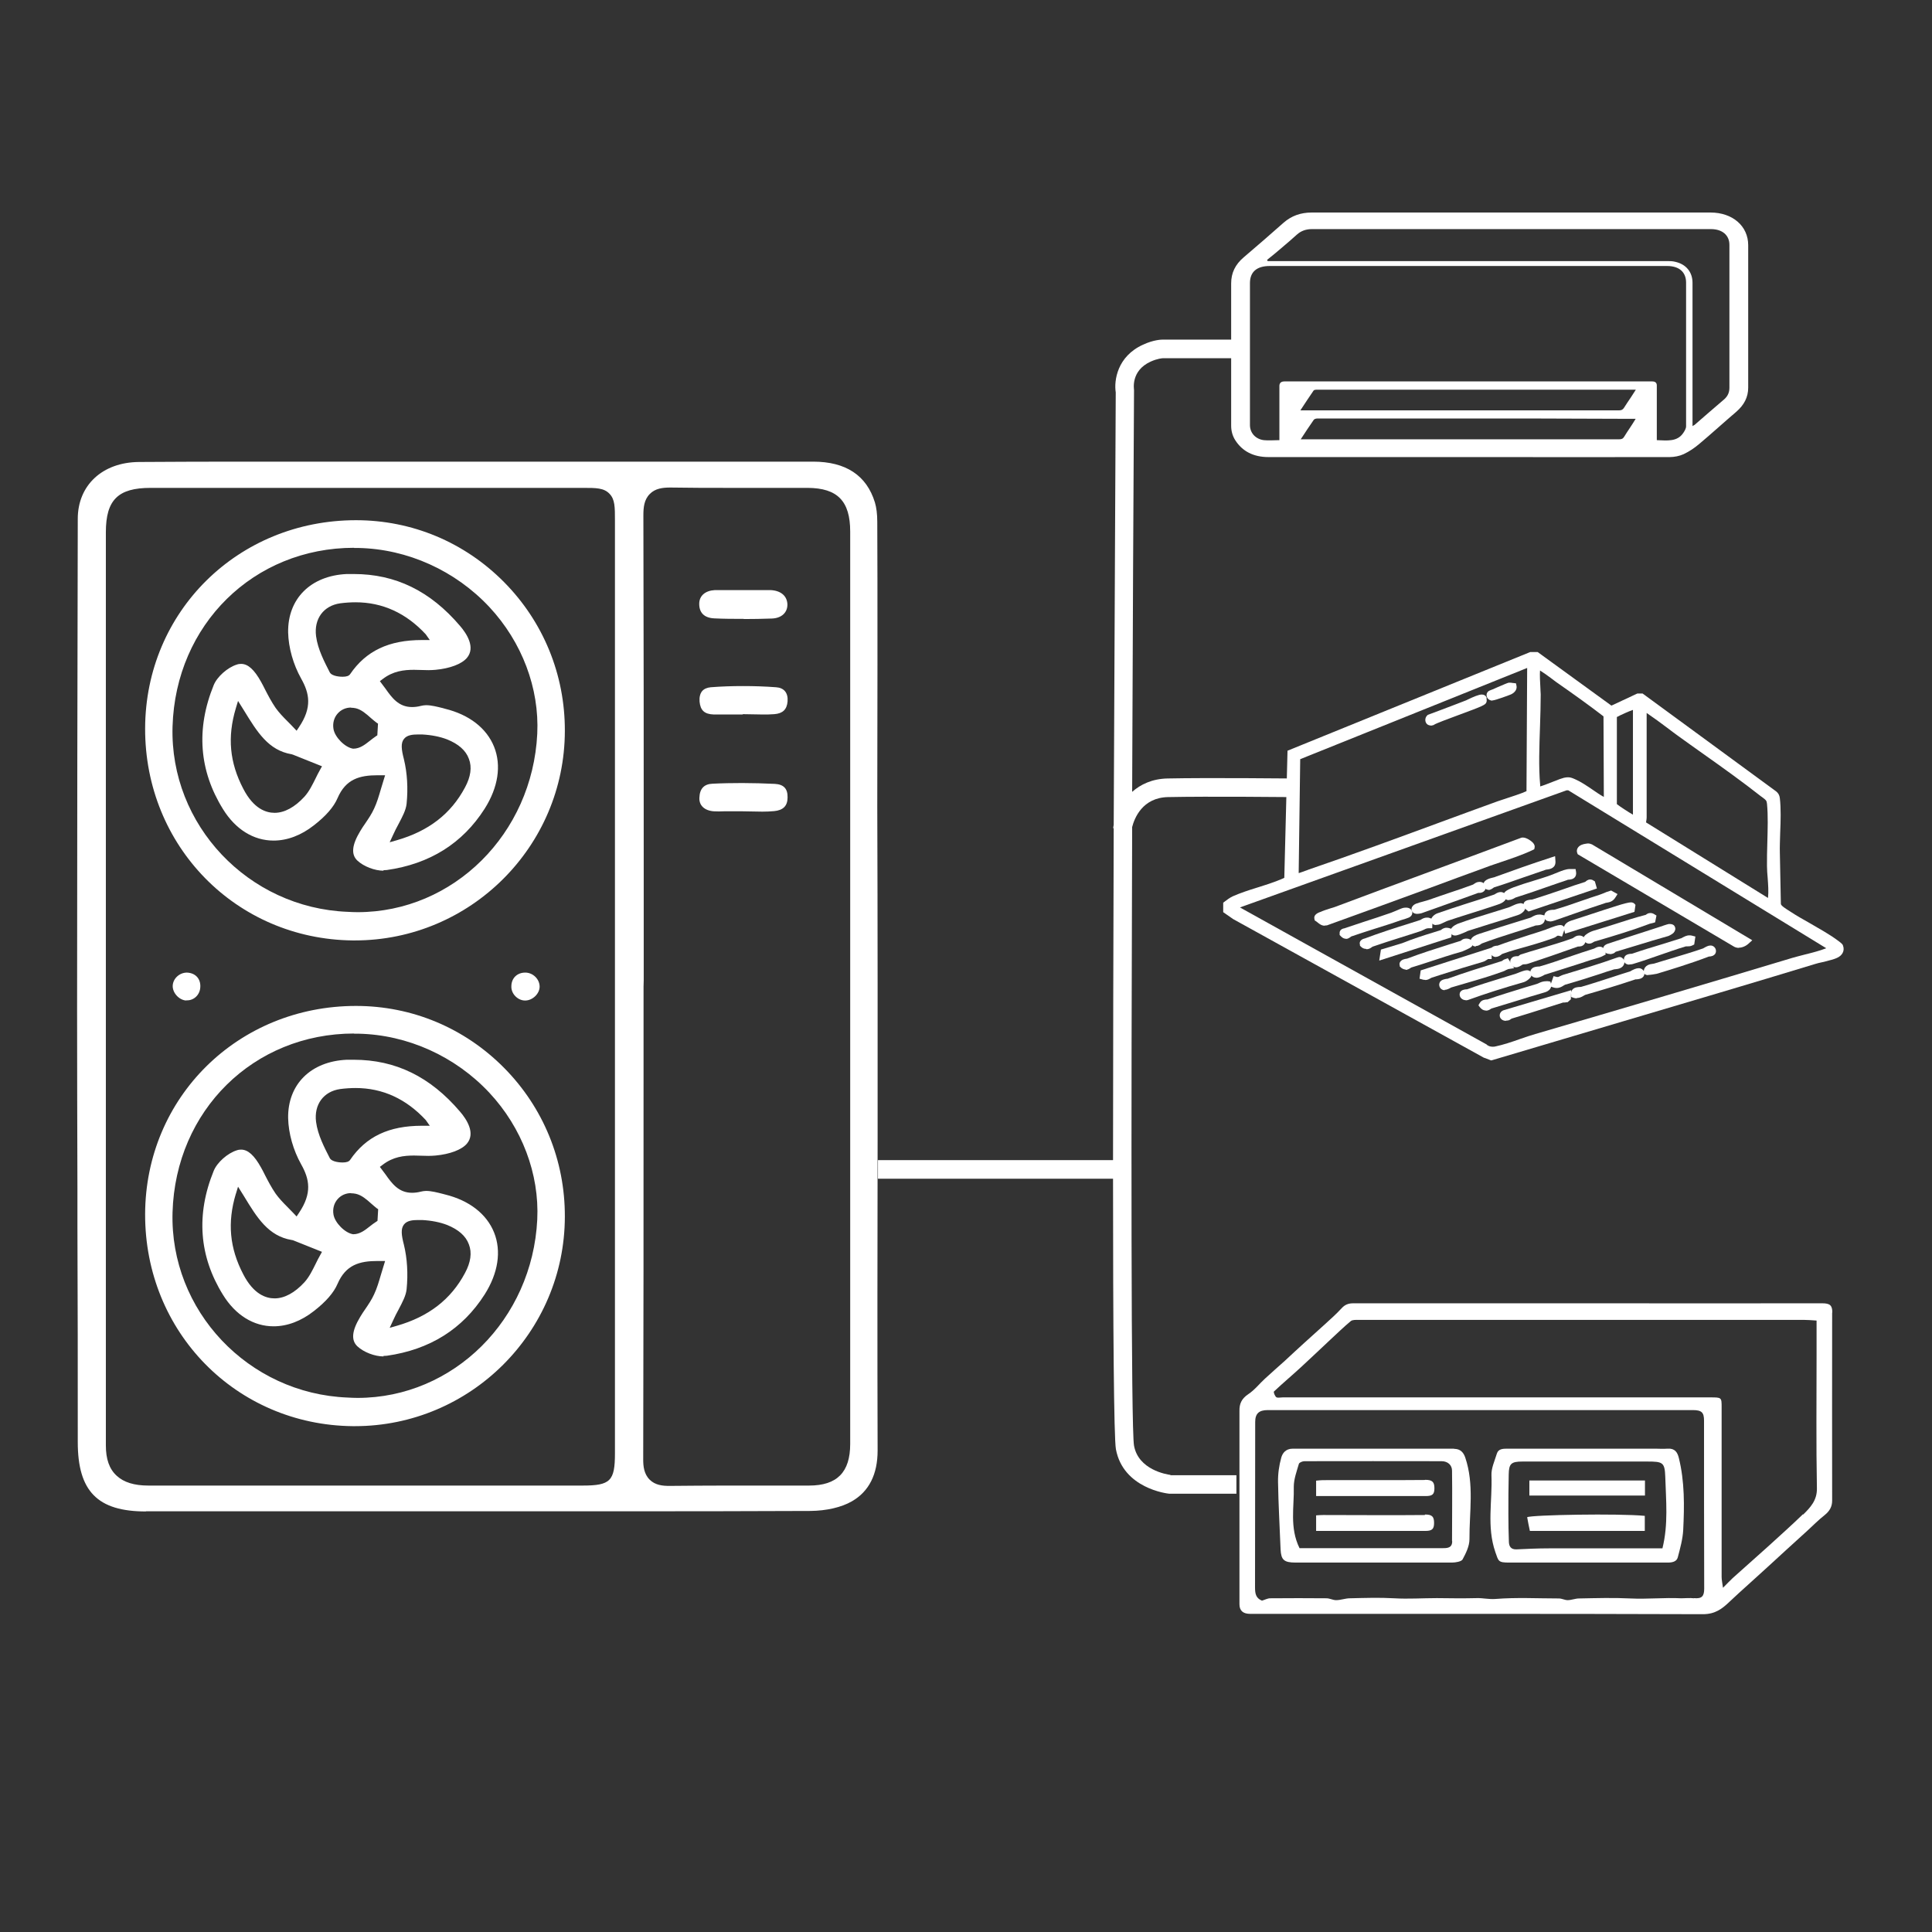 <svg xmlns="http://www.w3.org/2000/svg" id="_&#x56FE;&#x5C42;_2" data-name="&#x56FE;&#x5C42; 2" width="100px" height="100px"><rect width="100%" height="100%" fill="#333333" stroke="none"/><defs><style> .cls-1 { fill: #fff; stroke-width: 0px; } </style></defs><g id="_&#x56FE;&#x5C42;_1-2" data-name="&#x56FE;&#x5C42; 1" style="" transform="matrix(0.876, 0, 0, 0.876, 3.999, 11)"><path class="cls-1" d="M82.19,14.45c-3.94,0-7.88,0-11.81,0-.88,0-1.54-.34-1.96-1-.17-.27-.24-.56-.24-.86,0-1.06,0-2.12,0-3.18,0-1.74,0-3.48,0-5.22,0-.62.24-1.12.75-1.55.79-.67,1.57-1.35,2.35-2.04C71.74.2,72.28,0,72.94,0c7.85,0,15.71,0,23.56,0,1.31,0,2.23.8,2.23,1.93,0,2.81,0,5.61,0,8.42,0,.56-.24,1.02-.7,1.42-.74.63-1.46,1.29-2.2,1.91-.27.23-.58.44-.92.6-.24.11-.55.17-.82.17-3.77.01-7.54,0-11.31,0-.2,0-.39,0-.59,0ZM71.03,13.46c0-.09,0-.16,0-.23,0-.99,0-1.98,0-2.98q0-.27.3-.27c5.59,0,11.18,0,16.76,0,1.66,0,3.31,0,4.97,0q.27,0,.27.24c0,1,0,2.01,0,3.01,0,.07,0,.14,0,.22.6.02,1.2.11,1.56-.42.08-.12.17-.26.17-.4,0-2.83,0-5.66,0-8.49,0-.62-.41-.98-1.12-.98-7.83,0-15.65,0-23.48,0-.77,0-1.17.35-1.17,1.01,0,2.29,0,4.58,0,6.87,0,.51,0,1.01,0,1.52,0,.46.33.83.82.89.29.03.58,0,.91,0ZM95.44,12.62c.07-.05.1-.06.12-.07.59-.51,1.17-1.02,1.76-1.52.21-.19.3-.41.3-.68,0-2.81,0-5.62,0-8.44,0-.57-.42-.93-1.09-.93-7.86,0-15.72,0-23.58,0-.34,0-.63.1-.87.31-.3.27-.61.54-.92.8-.28.24-.57.48-.86.71l.04.07c.09,0,.19,0,.28,0,7.78,0,15.55,0,23.33,0,.15,0,.31,0,.46.04.65.14,1.03.61,1.03,1.24,0,2.56,0,5.11,0,7.67,0,.25,0,.51,0,.81ZM72.27,13.4c.13,0,.2,0,.28,0,4.86,0,9.72,0,14.59,0,1.32,0,2.64,0,3.96,0,.14,0,.23-.03.3-.15.11-.18.23-.36.35-.54.11-.17.22-.33.33-.52-.09,0-.14,0-.19,0-1.98,0-3.96-.02-5.93-.02-3.87,0-7.73,0-11.6,0-.36,0-.73,0-1.09,0-.07,0-.18.03-.21.08-.25.36-.5.73-.77,1.15ZM72.27,11.69c.13,0,.19,0,.26,0,4.5,0,9.01,0,13.51,0,1.68,0,3.37,0,5.05,0,.15,0,.23-.04.3-.15.13-.21.27-.41.41-.62.09-.14.18-.28.29-.45-.12,0-.2,0-.27,0-6.08,0-12.17,0-18.25,0-.13,0-.25,0-.38,0-.05,0-.12.02-.14.05-.26.37-.5.75-.78,1.17Z"></path><g><path class="cls-1" d="M83.15,49.96l-14.85-8.21-.59-.41v-.56l.08-.06c.14-.11.3-.23.49-.32.43-.19.94-.36,1.43-.51.33-.11.65-.2.94-.31l.06-.02c.36-.13.53-.21.61-.25l.19-7.51,14.34-5.83h.44l4.35,3.16h.02s1.52-.71,1.52-.71h.31s7.9,5.79,7.9,5.79h0c.13.11.19.23.21.4.07.6.05,1.33.02,2.04-.01.42-.03.81-.02,1.16.02,1.01.04,2.04.06,3.04,0,.11.32.3.44.38.04.03.08.05.11.07.36.24.77.47,1.16.69.55.32,1.13.64,1.62,1,.31.22.33.28.34.32.06.16.05.31-.02.44-.13.25-.43.34-.67.41-.03,0-.05.02-.08.02-.15.05-.31.08-.47.12-.14.03-.28.06-.4.1-3.77,1.15-7.61,2.28-11.32,3.38-2.54.75-5.17,1.53-7.75,2.3l-.08.02s-.41-.16-.41-.16ZM83.29,49.18h0c.11.08.22.11.34.11.06,0,.12,0,.18-.02.43-.09.95-.26,1.45-.44.32-.11.61-.21.89-.29,5.2-1.52,10.31-3.03,15.19-4.5.2-.06.45-.12.71-.19.45-.11.95-.24,1.29-.38l-15.24-9.33h-.1l-19.3,6.92,14.58,8.1h0ZM99.9,40.5c.04-.37.01-.78-.02-1.19-.02-.23-.04-.47-.04-.7,0-.43,0-.89.02-1.37.02-.79.05-1.61-.02-2.31-.02-.19-.07-.22-.24-.35-.03-.03-.07-.05-.11-.08-1.08-.85-2.28-1.71-3.44-2.53-.49-.35-.99-.7-1.47-1.05-.21-.15-.42-.31-.63-.47-.4-.3-.82-.61-1.22-.88h0c0,.99,0,1.99,0,2.96,0,1.05,0,2.14,0,3.21,0,.07-.01.13-.02.19-.01.07-.02.1-.01.11l7.2,4.46h0ZM72.18,39.03c.12-.04.3-.1.4-.14.06-.02.12-.04.16-.06,2.63-.9,5.29-1.88,7.87-2.83,1.08-.4,2.21-.81,3.31-1.21.08-.03.22-.07.39-.13.34-.11,1.08-.35,1.32-.47l.04-7.28-13.41,5.39-.09,6.72ZM90.99,34.97c.16.13.67.46.93.61v-6.19s-.02,0-.03.01c-.19.06-.72.3-.88.39-.01,0-.02.01-.04.02v5.15ZM88.09,33.37c.15,0,.26.05.4.11.35.15.7.39,1.04.62.23.16.45.31.67.43l-.02-4.76c-.79-.61-1.68-1.25-2.77-2.01-.09-.07-.21-.15-.32-.24-.23-.17-.48-.35-.66-.46-.02.22,0,.74.02,1,0,.17.02.32.02.41,0,.59-.02,1.21-.04,1.86-.04,1.2-.09,2.44.01,3.51h0s0,.04,0,.07c.18-.05.53-.19.76-.28.32-.13.52-.2.64-.23.1-.02.17-.03.24-.03h0Z"></path><path class="cls-1" d="M104.13,43.4s-.22-.19-.27-.22c-.83-.6-1.9-1.12-2.77-1.69-.21-.14-.65-.36-.66-.62-.02-1-.04-2.04-.06-3.04-.02-.97.12-2.26,0-3.18-.01-.11-.05-.19-.14-.26l-7.83-5.74h-.18s-1.53.71-1.53.71h-.15s-4.34-3.17-4.34-3.17h-.32l-14.17,5.76-.19,7.47c-.03.07-.67.3-.81.35-.74.28-1.66.5-2.36.82-.17.07-.31.18-.44.29v.35l.48.34,14.83,8.19.32.13c6.36-1.9,12.73-3.74,19.08-5.68.27-.08.6-.13.86-.22.31-.1.77-.2.63-.6ZM92.51,29.38s.03-.14.07-.15c.06-.01.23.12.29.16.62.41,1.25.91,1.86,1.35,1.61,1.17,3.37,2.36,4.91,3.59.25.19.4.26.43.58.11,1.13-.02,2.53,0,3.7,0,.63.13,1.33.05,1.96-.02.15-.1.24-.26.16l-7.32-4.54c-.12-.15-.02-.29-.02-.45,0-2.12,0-4.24,0-6.35h0ZM90.89,29.62c.18-.11.72-.35.92-.42.06-.02.33-.11.33.01v6.63c-.07,0-.09.04-.17.01-.14-.05-1.17-.7-1.21-.8v-5.32c0-.07.07-.09.13-.13h0ZM86.24,26.89s.06-.07.1-.08c.07-.02.08.01.13.04.3.15.78.54,1.08.75.97.67,1.93,1.37,2.86,2.08l.03,4.98c0,.15-.1.19-.23.13-.58-.3-1.21-.85-1.8-1.1-.21-.09-.27-.12-.5-.07-.27.06-1.41.58-1.56.53-.1-.03-.11-.19-.12-.28-.16-1.65.03-3.7.03-5.39,0-.3-.1-1.4,0-1.59h0ZM72.05,32.17l13.66-5.49c.12-.02.2.08.2.19l-.04,7.44c-.12.16-1.56.58-1.86.69-3.71,1.35-7.44,2.77-11.18,4.04-.16.05-.58.21-.71.23-.07.01-.11,0-.15-.06l.09-7.05h0ZM103.6,43.61c-.51.25-1.59.46-2.18.64-5.06,1.52-10.12,3.02-15.19,4.5-.72.21-1.64.59-2.36.73-.26.05-.47.03-.7-.12l-14.83-8.24.02-.15,19.61-7.04h.21l15.51,9.5c.12.09,0,.13-.09.17h0Z"></path><path class="cls-1" d="M73.71,42.14c-.19,0-.32-.11-.42-.19-.03-.03-.07-.05-.09-.07l-.08-.05-.02-.09c-.04-.17.06-.3.31-.4h.01c.2-.09.42-.16.64-.23.17-.05.33-.1.47-.16,1.67-.63,3.38-1.26,5.03-1.87,1.88-.7,3.83-1.41,5.74-2.13.04-.02.08-.02.12-.02.22,0,.51.21.61.33.07.09.1.17.08.26l-.02.1-.1.05c-.61.29-1.25.5-1.87.71-.28.1-.58.19-.86.3-1.13.41-2.27.83-3.4,1.25-1.97.72-4.01,1.47-6.02,2.19h-.01s-.01,0-.01,0c-.04,0-.08.01-.11.01h0Z"></path><path class="cls-1" d="M85.9,37.47c.02-.09-.38-.37-.51-.32-3.58,1.35-7.19,2.65-10.78,4-.35.13-.77.23-1.1.37-.06.02-.22.08-.19.16.14.08.26.27.45.22,3.15-1.13,6.28-2.3,9.41-3.44.91-.33,1.84-.59,2.72-1h0Z"></path><path class="cls-1" d="M98.18,43.45c-.13,0-.25-.04-.35-.11l-9.17-5.42-.03-.07c-.04-.11-.03-.21.03-.31.11-.17.32-.22.45-.24h.01s.09-.02.14-.02c.08,0,.16.02.22.05h.01s9.48,5.67,9.48,5.67l-.21.19c-.17.16-.39.25-.59.25h0Z"></path><path class="cls-1" d="M89.15,37.51c-.14.02-.36.1-.3.27l9.11,5.39c.22.16.49.04.66-.12l-9.23-5.52c-.08-.04-.15-.03-.24-.01h0Z"></path><path class="cls-1" d="M80.28,42.1c-.17,0-.27-.11-.29-.22-.04-.21.2-.41.37-.47.56-.2,1.15-.39,1.71-.57.55-.17,1.11-.35,1.65-.54,0,0,.02-.01.04-.02.09-.06.21-.13.35-.13.11,0,.21.05.27.14.05.07.06.16.04.25-.06.18-.31.3-.51.36-.57.19-1.15.38-1.7.55-.41.13-.83.26-1.24.4-.04.01-.11.05-.18.08-.13.06-.26.13-.38.15-.04,0-.08.01-.11.01h0Z"></path><path class="cls-1" d="M80.34,41.88c.15-.03.39-.19.53-.23.99-.32,1.96-.62,2.95-.95.09-.03.44-.17.36-.28-.09-.12-.31.07-.38.1-1.11.4-2.27.72-3.37,1.11-.19.07-.35.31-.09.26Z"></path><path class="cls-1" d="M81.41,42.72c-.1,0-.17-.04-.2-.08-.07-.07-.09-.15-.07-.24.06-.24.46-.39.47-.39.66-.24,1.34-.45,2-.65.31-.1.64-.2.96-.3.06-.02.13-.05.21-.09.13-.06.26-.12.38-.14.05-.01.09-.02.12-.02.17,0,.26.11.28.21.04.23-.25.43-.41.48-.54.18-1.09.36-1.63.52-.43.14-.89.28-1.33.42-.02,0-.08.03-.13.06-.28.12-.51.22-.65.22h0Z"></path><path class="cls-1" d="M82.13,42.25c.99-.33,1.99-.61,2.96-.94.2-.07.4-.33.13-.27-.18.04-.41.18-.58.23-1,.32-1.99.6-2.95.95-.07.03-.41.19-.31.28.07.07.65-.21.76-.25h0Z"></path><path class="cls-1" d="M83.82,43.99c-.11,0-.25-.06-.31-.23-.04-.13,0-.22.03-.28.09-.13.24-.15.34-.16.02,0,.03,0,.04,0,.61-.23,1.25-.43,1.86-.63.3-.09.6-.19.9-.29.03,0,.09-.03.16-.06.41-.16.65-.24.78-.24.1,0,.16.04.19.07l.1.09-.18.52-.2-.05s-.03,0-.04,0c-.03,0-.04,0-.1.05-.04.03-.1.07-.17.09-.63.23-1.35.44-2.04.63-.19.05-.37.11-.55.16-.07.02-.35.12-.44.15-.11.09-.23.17-.37.17h0Z"></path><path class="cls-1" d="M84.08,43.63c.07-.03.42-.15.49-.17.84-.24,1.79-.5,2.58-.79.14-.05.21-.19.44-.14l.07-.21c-.06-.06-.77.24-.9.28-.92.3-1.86.57-2.76.91-.09.03-.33,0-.27.17.07.21.33-.05.35-.06h0Z"></path><path class="cls-1" d="M85.01,44.6c-.15,0-.27-.09-.32-.23-.05-.14,0-.24.04-.29.1-.14.28-.14.39-.14h.03s.07-.07.14-.1c.38-.12.77-.24,1.15-.35.63-.19,1.29-.38,1.92-.61.01,0,.04-.03.06-.04.06-.04.13-.09.23-.11.04,0,.07-.01.1-.01.19,0,.34.12.36.28.02.16-.08.3-.24.35-.05.01-.1.02-.13.02,0,0-.07,0-.07,0-1.06.38-2.14.75-2.96,1.02-.07.02-.13.03-.19.03-.05,0-.09,0-.13.02,0,0-.02.01-.03.02-.09.06-.22.14-.36.14h0Z"></path><path class="cls-1" d="M85.3,44.25c.13-.05.24-.03.34-.06.98-.33,1.99-.67,2.96-1.02.06-.02.14,0,.21-.02.14-.04.1-.25-.12-.2-.09.02-.17.11-.26.15-1.02.36-2.05.63-3.08.96-.04.01-.07.08-.12.1-.1.03-.4-.04-.33.16.07.2.33-.03.39-.06Z"></path><path class="cls-1" d="M82.63,43.37c-.11,0-.24-.06-.29-.23-.04-.15,0-.36.5-.52.81-.27,1.65-.53,2.46-.78.18-.06.37-.11.55-.17.03-.01.08-.03.12-.06.11-.06.24-.13.42-.13.06,0,.11,0,.17.02l.16.04v.16c0,.39-.34.41-.46.42-.04,0-.08,0-.1.01-.43.15-.86.29-1.28.42-.63.2-1.28.41-1.89.64-.01,0-.02.02-.03.02-.08.06-.19.13-.32.13h0Z"></path><path class="cls-1" d="M82.89,43.02c1.04-.38,2.13-.7,3.19-1.06.17-.06.41.03.41-.24-.24-.07-.41.11-.58.16-1,.31-2.01.61-3,.94-.09.03-.39.15-.36.26.05.18.26-.04.33-.07h0Z"></path><path class="cls-1" d="M85.65,41.22c-.07-.05-.25-.2-.19-.39.06-.19.28-.21.42-.23.03,0,.08,0,.1-.01.61-.19,1.23-.4,1.84-.61.42-.15.85-.3,1.28-.43,0,0,0,0,0,0,.05-.04.14-.14.29-.14.07,0,.15.02.21.07l.07.04.12.42-4.04,1.36-.1-.08h0Z"></path><path class="cls-1" d="M89.2,39.74c-1.05.34-2.1.74-3.16,1.06-.15.05-.58,0-.25.26l3.73-1.25-.04-.15c-.14-.1-.21.07-.27.09h0Z"></path><path class="cls-1" d="M86.19,45.21c-.16,0-.29-.1-.33-.25-.02-.09,0-.18.06-.25.11-.14.3-.15.43-.16.02,0,.04,0,.05,0,.56-.16,1.14-.36,1.69-.55.5-.17,1.02-.35,1.54-.51.01,0,.04-.02.06-.03.07-.04.16-.08.27-.08.06,0,.28.02.33.32l.02.14-.13.07c-.18.1-.35.14-.51.19-.08.02-.15.04-.22.06-.51.17-1.04.34-1.55.5-.39.12-.8.25-1.2.38-.01,0-.03.02-.05.03-.15.08-.31.15-.46.15h0Z"></path><path class="cls-1" d="M86.62,44.82c.92-.3,1.85-.57,2.75-.88.23-.08.46-.1.69-.23-.04-.26-.24-.07-.37-.03-1.08.33-2.16.75-3.24,1.06-.08.02-.41-.01-.38.16.05.21.47-.06.54-.09h0Z"></path><path class="cls-1" d="M76.15,43.51c-.12,0-.23-.05-.32-.15l-.04-.04v-.06c-.03-.08-.04-.27.25-.36,0,0,.01,0,.02,0,.9-.34,1.84-.64,2.74-.92.18-.06.35-.11.53-.17.02,0,.05-.02.08-.04.08-.05.19-.11.34-.11.05,0,.11,0,.17.03l.16.05-.02.55h-.22c-.09,0-.17.03-.26.08-.06.03-.12.05-.18.08-.42.14-.84.27-1.25.4-.53.17-1.08.34-1.62.53,0,0-.03.02-.04.03-.07.05-.17.12-.31.12h0Z"></path><path class="cls-1" d="M79.83,42.06v-.17c-.2-.06-.3.08-.44.12-1.08.34-2.19.68-3.26,1.09-.05.02-.16.04-.14.12.19.19.32-.01.44-.06.96-.33,1.92-.61,2.88-.93.17-.06.31-.17.53-.17h0Z"></path><path class="cls-1" d="M87.85,42.37c-.05-.23.11-.43.42-.53.44-.14.86-.28,1.29-.42.46-.15.94-.31,1.42-.46.42-.13.7-.2.82-.2.08,0,.15.03.2.07l.07.08-.06.41-4.1,1.29-.05-.24h0Z"></path><path class="cls-1" d="M91.05,41.16c-.91.29-1.79.58-2.71.88-.13.04-.3.13-.27.28l3.73-1.17.03-.18s-.67.15-.78.18h0Z"></path><path class="cls-1" d="M87.41,45.82c-.06,0-.13-.01-.19-.03l-.2-.07.21-.6.2.05s.03,0,.05,0c.04,0,.07-.02.13-.05.05-.02.1-.05.16-.07,1.05-.32,2.14-.64,3.22-1.03,0,0,0,0,.01,0,.02-.01.07-.03.13-.03.12,0,.19.08.24.14l.05.06v.08c-.02.38-.38.43-.53.44-.05,0-.09.01-.12.02-.27.08-.54.17-.8.26-.67.22-1.37.44-2.07.64,0,0-.04.03-.07.04-.09.06-.23.15-.42.15h0Z"></path><path class="cls-1" d="M87.83,45.42c.97-.28,1.92-.59,2.87-.89.18-.06.48,0,.49-.27-.07-.08-.05-.06-.12-.03-1.07.38-2.15.71-3.23,1.03-.14.04-.25.17-.47.12l-.07.21c.23.08.4-.13.53-.16Z"></path><path class="cls-1" d="M84.59,40.63c-.16,0-.28-.1-.31-.25-.04-.19.12-.33.59-.51.38-.14.79-.27,1.19-.39.27-.08.55-.17.82-.26.12-.04.27-.1.42-.16.25-.1.5-.21.71-.25.05-.01.11-.02.17-.02.03,0,.05,0,.08,0,.02,0,.04,0,.06,0h.21s.03.18.03.18c.02.14-.02.23-.06.29-.1.13-.25.15-.37.16-.03,0-.07,0-.09.02-.31.1-.61.21-.91.31-.74.26-1.43.5-2.16.73,0,0-.02.01-.03.02-.09.05-.22.12-.36.12h0Z"></path><path class="cls-1" d="M84.95,40.08c-.09.03-.47.18-.45.26.04.18.34-.03.4-.05,1.04-.33,2.04-.69,3.08-1.04.15-.05.41,0,.37-.23-.09,0-.19-.01-.28,0-.31.07-.79.31-1.11.41-.66.22-1.38.41-2,.64Z"></path><path class="cls-1" d="M87,41.88c-.19,0-.29-.11-.32-.21v-.03s0-.03,0-.03c0-.26.16-.39.49-.41.03,0,.07,0,.09,0,.53-.15,1.08-.34,1.62-.53.35-.12.72-.25,1.07-.36.07-.02.15-.06.24-.09.11-.05.23-.1.35-.13l.09-.03.38.21-.12.19c-.16.26-.36.29-.51.32-.04,0-.08.01-.12.03-.59.19-1.19.4-1.76.6-.39.14-.8.28-1.2.42-.08.03-.19.06-.29.06h0Z"></path><path class="cls-1" d="M90.01,40.51c-.87.27-1.81.64-2.7.89-.15.04-.43-.03-.42.21.03.11.25.04.33.01.99-.34,1.97-.7,2.96-1.02.19-.06.36-.01.51-.25l-.1-.06c-.19.05-.4.17-.58.23h0Z"></path><path class="cls-1" d="M80.8,45.95c-.16,0-.29-.1-.32-.26-.02-.08,0-.16.04-.23.09-.13.27-.16.38-.18.02,0,.03,0,.05,0,1.02-.37,2.09-.7,3.12-1.02l.1-.03s.02-.01.03-.02c.04-.03.09-.07.16-.09l.17-.06.37.59-.33.05s-.09.03-.15.06c-.05.03-.1.06-.17.08-.7.26-1.49.49-2.25.71-.28.08-.55.16-.82.24h0c-.12.07-.26.14-.39.14h0Z"></path><path class="cls-1" d="M84.54,44.5l-.11-.17c-.07.02-.12.09-.2.11-1.09.33-2.17.66-3.22,1.04-.07.03-.36.03-.33.16.05.21.38-.03.41-.04.98-.3,2.11-.6,3.08-.96.12-.05.23-.14.36-.16Z"></path><path class="cls-1" d="M78.5,44.73c-.08,0-.21-.03-.32-.15l-.04-.04v-.06c-.03-.07-.01-.15.03-.21.09-.13.25-.16.37-.18.02,0,.04,0,.05-.01.81-.31,1.64-.57,2.52-.85.21-.07.43-.13.64-.2,0,0,.02-.01.02-.02.04-.03.09-.07.16-.09.04-.01.09-.02.14-.02.14,0,.25.04.32.13.06.07.08.16.05.25-.03.11-.12.16-.33.26-.04.02-.22.1-.27.12-.68.19-1.37.42-2.04.64-.33.11-.65.21-.98.31,0,0-.02.01-.03.02-.06.04-.17.12-.31.12h0Z"></path><path class="cls-1" d="M82.23,43.22c.03-.11-.15-.12-.24-.1-.06.02-.11.08-.17.1-1.08.34-2.14.66-3.16,1.05-.07.03-.35.04-.33.16.18.19.32-.01.41-.04,1.01-.32,2.02-.67,3.03-.96.04-.01.44-.2.45-.22h0Z"></path><path class="cls-1" d="M89.33,43.2c-.08,0-.19-.03-.3-.15l-.03-.04v-.05c-.08-.29.54-.51.55-.51.41-.12.84-.26,1.26-.39.61-.2,1.24-.4,1.86-.56,0,0,.01,0,.02-.01.05-.04.13-.1.26-.1.08,0,.15.02.23.07l.13.08-.08.4-.13.04s-.09.02-.13.03c-.04,0-.07.02-.1.03-.98.37-2.04.69-3.06.99l-.17.05s-.03.02-.04.02c-.06.04-.15.1-.27.1h0Z"></path><path class="cls-1" d="M92.73,41.69c-1.05.27-2.1.66-3.12.96-.05.01-.42.21-.4.26.14.17.25-.01.36-.05,1.08-.32,2.18-.65,3.22-1.04.08-.03.17-.04.24-.06l.02-.13c-.17-.1-.22.04-.32.06h0Z"></path><path class="cls-1" d="M77.03,43.55l1.26-.38c.61-.25,1.24-.45,1.86-.64.14-.04.28-.09.41-.13,0,0,.01,0,.02-.01.06-.05.17-.13.33-.13.06,0,.12.01.18.03l.16.06-.07.48-4.25,1.37.1-.66h0Z"></path><path class="cls-1" d="M81.01,42.5c-.19-.07-.29.08-.36.11-.77.24-1.54.46-2.28.77l-1.13.34-.03.18,3.78-1.21.03-.18h0Z"></path><path class="cls-1" d="M79.17,41.44c-.21,0-.31-.12-.33-.22-.03-.15.07-.3.26-.38.12-.05.28-.09.43-.13.11-.03.22-.06.31-.09.42-.15.84-.29,1.25-.43.46-.15.93-.31,1.38-.48.01,0,.04-.03.06-.04.06-.04.13-.09.23-.11.04,0,.07-.01.1-.01.19,0,.34.12.36.28.02.16-.08.3-.24.35-.05.02-.1.02-.14.02h-.06c-.62.23-1.25.45-1.86.67-.47.17-.96.34-1.43.51-.04.02-.2.06-.33.06h0Z"></path><path class="cls-1" d="M82.93,39.97c.14-.04.1-.25-.12-.2-.09.02-.17.11-.26.15-.87.31-1.76.6-2.64.9-.21.08-.53.13-.73.22-.05.02-.14.08-.12.14.02.1.31.02.36,0,1.08-.4,2.19-.77,3.29-1.19.06-.02.14,0,.21-.02h0Z"></path><path class="cls-1" d="M79.64,45.34s-.1,0-.15-.02l-.18-.05.07-.49,4.21-1.35-.02.68h-.21s-.08.05-.11.07c-.06.04-.11.07-.18.09-.83.24-1.63.49-2.48.76-.19.06-.37.12-.56.18-.01,0-.04.02-.06.03-.07.04-.18.11-.32.11h0Z"></path><path class="cls-1" d="M83.36,43.88v-.17s-3.77,1.21-3.77,1.21l-.03.18c.18.05.27-.08.4-.12,1.02-.32,2.02-.65,3.05-.94.1-.03.22-.16.35-.16h0Z"></path><path class="cls-1" d="M84.41,47.76c-.19,0-.34-.12-.36-.28-.02-.16.08-.3.24-.35l3.98-1.18-.02.54-.19.17h-.06s-.09.02-.13.02c-.03,0-.07,0-.08,0-.32.1-.63.2-.95.3-.68.22-1.39.44-2.09.65,0,0-.02.01-.03.02-.04.03-.11.08-.19.09-.04,0-.07.01-.11.01h0Z"></path><path class="cls-1" d="M84.46,47.54c.08-.02.13-.09.2-.11,1.03-.3,2.03-.63,3.04-.95.08-.02.16-.01.24-.03l.07-.06v-.15s-3.68,1.09-3.68,1.09c-.14.04-.1.25.12.2h0Z"></path><path class="cls-1" d="M91.71,44.44c-.24,0-.31-.16-.32-.21h0s0-.03,0-.03c-.02-.14.03-.22.07-.27.1-.11.24-.12.33-.13.02,0,.05,0,.06,0,.58-.2,1.17-.38,1.74-.55.38-.12.77-.24,1.15-.36.03,0,.07-.03.11-.05.1-.05.23-.13.4-.13.06,0,.11,0,.17.02l.19.05-.07.47-.1.05c-.11.06-.22.06-.31.06-.03,0-.07,0-.08,0-.54.16-1.1.36-1.65.55-.46.16-.94.33-1.41.47-.11.04-.21.05-.29.05h0Z"></path><path class="cls-1" d="M91.6,44.17c.03.1.26.03.33,0,1.01-.31,2.05-.73,3.06-1.02.1-.03.24,0,.35-.05l.03-.18c-.23-.07-.38.1-.54.15-.97.31-1.93.59-2.9.91-.12.04-.35-.03-.32.17h0Z"></path><path class="cls-1" d="M82.05,46.54c-.15,0-.28-.08-.34-.2-.06-.13-.02-.23,0-.27.08-.14.25-.16.35-.17.02,0,.04,0,.05,0,.66-.24,1.35-.45,2-.65.28-.09.56-.17.85-.26.01,0,.07-.03.11-.04.25-.1.45-.18.59-.18.09,0,.15.04.19.06.08.07.11.17.07.27-.05.15-.31.34-.47.38h0c-1.16.33-2.23.67-3.28,1.05h0s-.09.02-.13.02h0Z"></path><path class="cls-1" d="M85.72,44.98c-.07-.06-.58.17-.67.2-.96.3-1.91.57-2.85.91-.09.03-.35,0-.28.16.03.07.13.08.19.06,1.1-.4,2.18-.74,3.29-1.06.07,0,.39-.22.32-.28h0Z"></path><path class="cls-1" d="M90.56,43.81c-.21,0-.37-.11-.4-.26,0-.06-.02-.24.26-.34.72-.24,1.47-.48,2.18-.71.33-.11.66-.21.99-.32.03,0,.06-.02.11-.04.16-.05.27-.09.33-.1.03,0,.06,0,.09,0,.13,0,.24.06.28.17.05.11.02.24-.08.35-.05.06-.25.17-.31.19-.62.17-1.23.36-1.82.54-.42.13-.86.26-1.29.39,0,0,0,0,0,0-.03.03-.09.09-.17.11-.06.02-.11.03-.17.03h0Z"></path><path class="cls-1" d="M94.08,42.25c-.07.01-.31.1-.41.13-1.06.35-2.13.68-3.18,1.04-.26.09-.04.23.17.16.06-.02.09-.09.15-.11,1.05-.31,2.07-.64,3.14-.94.03,0,.19-.1.21-.12.08-.09.05-.18-.09-.15h0Z"></path><path class="cls-1" d="M92.8,45.06s-.1,0-.17-.05l-.09-.08.02-.12c.05-.35.37-.4.54-.42.05,0,.09-.02.13-.03.28-.09.57-.17.86-.26.66-.2,1.35-.4,1.98-.62,0,0,.03-.02.05-.03.11-.06.24-.14.38-.14.15,0,.26.09.31.22.04.13,0,.22-.03.27-.09.13-.24.15-.33.16-.02,0-.03,0-.04,0-1.06.41-2.38.81-3.08,1.02-.08.02-.41.07-.51.07h0Z"></path><path class="cls-1" d="M96.13,43.7c-.9.31-1.93.6-2.84.88-.19.06-.47.02-.51.27.02.01.41-.04.46-.05.95-.28,2.13-.66,3.06-1.01.09-.03.33,0,.27-.17-.06-.19-.36.06-.45.09h0Z"></path><path class="cls-1" d="M88.6,46.43c-.06,0-.13-.01-.19-.03l-.14-.05v-.14c-.02-.12,0-.22.08-.3.11-.13.29-.14.41-.15.04,0,.09,0,.11-.01.59-.17,1.2-.37,1.79-.56.36-.12.73-.24,1.09-.35.01,0,.03-.01.05-.03.15-.08.31-.16.46-.16.16,0,.29.1.33.25.02.09,0,.17-.05.24-.1.14-.29.16-.42.17-.02,0-.04,0-.05,0-1.01.34-2.01.64-2.95.91-.02,0-.06.03-.1.05-.1.06-.23.14-.41.14h0Z"></path><path class="cls-1" d="M91.83,45.05c-.97.3-1.94.64-2.9.91-.17.05-.48-.03-.45.24.25.08.41-.12.58-.16.98-.27,1.97-.58,2.95-.91.08-.03.4,0,.37-.17-.05-.21-.47.07-.54.09h0Z"></path><path class="cls-1" d="M83.22,47.15c-.13,0-.25-.07-.35-.2l-.08-.11.07-.12c.11-.2.31-.21.4-.22.02,0,.04,0,.05,0,.75-.26,1.52-.49,2.26-.72.21-.06.43-.13.64-.19.04-.01.08-.03.13-.05.12-.06.27-.12.45-.12.04,0,.07,0,.11,0l.14.02.04.14c.06.22-.09.42-.38.5-.59.17-1.18.35-1.75.53-.45.14-.91.28-1.38.42-.01,0-.04.02-.07.04-.06.04-.15.09-.27.09h0Z"></path><path class="cls-1" d="M86.85,45.63c-.22-.04-.41.11-.58.16-.97.3-1.93.58-2.9.91-.11.04-.25-.02-.33.12.18.23.28.04.44,0,1.05-.31,2.08-.65,3.13-.95.11-.03.26-.11.22-.24h0Z"></path><path class="cls-1" d="M83.39,40.02c-.11,0-.25-.06-.29-.24-.08-.34.36-.44.57-.49.03,0,.05-.01.07-.02,1.05-.38,2.17-.78,3.31-1.15l.27-.09.02.28c.04.43-.33.49-.49.51-.05,0-.09.01-.13.03-.42.14-.85.29-1.28.44-.57.2-1.16.41-1.74.59,0,0,0,0-.01.01-.07.05-.18.14-.32.14h0Z"></path><path class="cls-1" d="M83.32,39.74c.04.18.26-.04.3-.06,1.01-.32,2.05-.72,3.03-1.04.2-.07.49,0,.46-.32-1.11.37-2.21.76-3.3,1.15-.09.03-.54.09-.5.26h0Z"></path><path class="cls-1" d="M74.96,42.91c-.17,0-.28-.13-.32-.17l-.05-.05v-.07c-.01-.09,0-.26.24-.32,0,0,.01,0,.02,0,.39-.13.78-.26,1.17-.39.53-.17,1.08-.35,1.62-.54.06-.02.17-.07.27-.11.21-.09.36-.16.47-.18.04,0,.09-.01.13-.01.23,0,.35.13.37.26.02.12-.04.29-.29.36l-.08.03c-.11.03-.19.06-.32.1-.53.19-1.05.35-1.56.51-.44.14-.9.29-1.34.44-.01,0-.04.02-.06.04-.06.04-.15.11-.27.11h0Z"></path><path class="cls-1" d="M78.52,41.48c.23-.07.15-.24-.1-.19-.15.03-.53.22-.7.28-.94.32-1.86.62-2.79.93-.06.02-.12.02-.12.11.18.2.25,0,.4-.05.96-.33,1.92-.61,2.9-.95.16-.06.25-.08.41-.13Z"></path><path class="cls-1" d="M79.97,30.31c-.13,0-.24-.07-.29-.19-.06-.14-.02-.31.09-.41l.03-.03.62-.23c.52-.2,1.07-.4,1.6-.61.02,0,.09-.04.15-.07.34-.16.64-.29.82-.29.14,0,.22.07.25.12l.03.05v.07c.01.06.02.14-.01.22-.06.15-.17.21-1.64.75-.59.22-1.33.49-1.46.58l-.02.02h-.03s-.09.03-.13.03h0Z"></path><path class="cls-1" d="M80.02,30.09c.33-.23,2.97-1.08,3.03-1.23.02-.04,0-.1,0-.15-.08-.12-.81.27-.95.32-.72.28-1.45.55-2.17.83-.09.09-.05.28.09.22h0Z"></path><path class="cls-1" d="M83.6,28.84h-.02c-.15-.02-.27-.12-.3-.25-.03-.12.01-.24.11-.31.03-.02.06-.04.25-.11h.01c.05-.03.14-.06.24-.11.4-.17.6-.26.69-.28.03,0,.06,0,.09,0,.06,0,.11.01.15.02,0,0,.02,0,.03,0l.16.02.03.15c.04.2-.09.39-.32.5-.04.02-.94.36-1.1.36h-.02Z"></path><path class="cls-1" d="M83.62,28.63c.06,0,.89-.29,1-.34.1-.05.22-.15.19-.27-.07-.01-.11-.04-.18-.03-.12.03-.71.29-.89.36-.04.02-.19.08-.21.09-.08.06-.02.16.09.18h0Z"></path></g><path class="cls-1" d="M103.7,64.99c0-.42-.14-.54-.6-.54-4.62.01-9.23,0-13.85,0-4.62,0-9.23,0-13.85,0-.3,0-.5.08-.7.3-.33.36-.71.69-1.07,1.02-.37.34-.75.68-1.13,1.02-.39.35-.77.71-1.15,1.06-.39.35-.78.69-1.17,1.05-.33.3-.61.67-.99.92-.4.27-.53.57-.52,1,0,3.8,0,7.61,0,11.41q0,.57.63.57c8.92,0,17.83-.01,26.75.02.73,0,1.14-.32,1.57-.73.36-.34.72-.67,1.09-1,.4-.36.79-.72,1.19-1.08.36-.33.73-.67,1.09-1,.41-.37.81-.74,1.22-1.11.34-.31.66-.64,1.03-.93.3-.24.45-.5.45-.86,0-3.7-.01-7.41,0-11.11ZM95.53,81.88c-.25-.03-.51,0-.76,0-1-.05-2,.06-3,.01-1.01-.05-2.02-.02-3.03,0-.23,0-.45.1-.68.1-.17,0-.34-.1-.52-.1-1.25,0-2.5-.07-3.74.03-.39.03-.74-.06-1.1-.05-.79.02-1.58.01-2.37,0-.84,0-1.68.06-2.52.01-.87-.05-1.74-.02-2.61,0-.27,0-.54.11-.82.11-.19,0-.38-.11-.57-.11-1.11-.01-2.21-.01-3.32,0-.16,0-.32.09-.49.14-.38-.15-.41-.45-.41-.8.01-3.25,0-6.51.01-9.76,0-.49.22-.7.74-.7,8.37,0,16.75,0,25.12,0,.52,0,.66.14.66.62,0,3.31,0,6.62.01,9.93,0,.44-.13.61-.61.56ZM101.97,76.91c-.68.66-1.39,1.29-2.09,1.93-.69.62-1.38,1.23-2.07,1.85-.16.15-.31.31-.57.57-.04-.29-.08-.47-.08-.64,0-3.34,0-6.68,0-10.02,0-.59,0-.59-.67-.59-8.42,0-16.84,0-25.27,0-.13,0-.3.04-.37-.01-.09-.07-.18-.3-.14-.34.52-.49,1.07-.95,1.59-1.43.59-.54,1.16-1.09,1.74-1.63.4-.37.79-.75,1.21-1.1.1-.08.3-.07.46-.07.77,0,1.55,0,2.32,0,8,0,15.99,0,23.99,0,.23,0,.46.02.75.04v2.02c0,2.63-.03,5.26.02,7.9.01.7-.38,1.12-.82,1.55Z"></path><path class="cls-1" d="M93.95,73.04c-.24.02-.47,0-.71,0-2.91,0-5.81,0-8.72,0-.27,0-.55,0-.64.29-.13.43-.34.87-.32,1.29.06,1.51-.29,3.03.23,4.53.19.54.16.62.81.62,1.53,0,3.06,0,4.6,0h0c1.6,0,3.19,0,4.79,0,.28,0,.52-.07.58-.31.14-.53.29-1.07.32-1.61.07-1.43.09-2.86-.26-4.27-.08-.32-.23-.57-.66-.54ZM93.66,78.93h-2.69c-1.34,0-2.69,0-4.03,0-.64,0-1.27.03-1.91.06-.34.01-.43-.2-.44-.44-.02-.55-.03-1.1-.03-1.65,0-.78,0-1.56.02-2.34.01-.64.15-.76.82-.76,2.45,0,4.9,0,7.35,0,.93,0,1.05.04,1.08.9.04,1.39.19,2.8-.17,4.24Z"></path><path class="cls-1" d="M81.35,73.04c-3.18,0-6.35,0-9.53,0-.43,0-.61.28-.68.53-.13.47-.2.96-.19,1.45.02,1.32.1,2.65.15,3.97.03.62.2.78.88.78,1.53,0,3.07,0,4.6,0,1.55,0,3.1,0,4.65,0,.21,0,.55-.06.62-.18.2-.37.41-.79.41-1.2-.01-1.61.29-3.24-.25-4.83-.1-.29-.28-.51-.66-.51ZM81.24,78.51c0,.41-.3.41-.61.41-1.53,0-3.06,0-4.6,0-1.28,0-2.55,0-3.81,0-.6-1.22-.31-2.44-.34-3.63,0-.45.17-.9.3-1.35.02-.08.21-.16.33-.16,2.7,0,5.4-.01,8.1,0,.37,0,.62.23.62.56.02,1.39,0,2.77,0,4.16Z"></path><path class="cls-1" d="M85.67,77.09c.05.28.1.54.16.81h6.79v-.89c-1.53-.15-6.69-.06-6.95.08Z"></path><path class="cls-1" d="M85.8,75.81h6.83v-.89h-6.83v.89Z"></path><path class="cls-1" d="M79.64,74.89c-2.02.02-4.04,0-6.06.01-.12,0-.24.02-.38.03v.91c.14,0,.25,0,.36,0,2.04,0,4.07,0,6.11,0,.39,0,.52-.09.52-.46,0-.38-.13-.5-.55-.5Z"></path><path class="cls-1" d="M79.63,76.96c-2,.02-4,0-6.01,0-.14,0-.27.01-.42.02v.92c.16,0,.3,0,.44,0,2,0,4,0,6.01,0,.39,0,.52-.1.52-.47,0-.38-.12-.5-.54-.5Z"></path><path class="cls-1" d="M64.59,74.59c-.23-.03-1.89-.3-2.15-1.73-.18-1.01-.17-19.16-.11-36.55.13-.51.6-1.74,2.12-1.77,2.32-.05,7.22,0,7.23,0v-1.1s-4.91-.05-7.26,0c-.91.02-1.59.35-2.09.79.03-9.19.08-17.97.11-23.65v-.05s0-.05,0-.05c0-.05-.2-1.13.98-1.67.42-.19.71-.2.71-.2h4.11v-1.1h-4.11c-.05,0-.52,0-1.16.3-1.52.69-1.72,2.11-1.61,2.82,0,1.34-.07,12.8-.12,25.55-.01.07-.03.14-.03.2h.03c-.02,6.62-.04,13.56-.04,19.61h-13.89v1.1h13.89c0,8.71.05,15.33.17,15.98.43,2.32,3.03,2.62,3.14,2.63h3.98s0-1.09,0-1.09h-3.89Z"></path><g><path class="cls-1" d="M4.06,76.75c-2.86,0-4.03-1.19-4.03-4.1,0-4.23,0-8.47-.02-12.7v-2.25c-.01-3.53-.02-7.06-.02-10.59,0-9.67.02-19.34.04-29.01,0-1.99,1.46-3.34,3.61-3.36,1.82-.01,3.63-.02,5.45-.02h8.05s26.34,0,26.34,0c1.93,0,3.16.81,3.65,2.41.09.31.14.67.14,1.16.02,2.63.01,14.14,0,16.79.01,3.47.02,6.93.02,10.4v9.45c-.01,6.07-.02,12.14,0,18.22,0,1.41-.51,2.42-1.52,3-.62.36-1.51.56-2.45.57-3.91.02-7.83.02-11.74.02h-15.3s-10.39,0-10.39,0h-1.83ZM35.03,16.25c-.43,0-.88.05-1.2.38-.34.34-.38.8-.38,1.26.02,7.01.02,14.01.02,21.02v6.46s-.01.37-.01.37v5.74c0,7.4,0,14.81-.02,22.21,0,.37.04.84.38,1.18.33.33.77.37,1.17.37,1.16-.01,2.27-.02,3.38-.02h4.87c1.66,0,2.43-.79,2.43-2.46V18.85c0-1.8-.75-2.57-2.51-2.58h-4.61c-1.16,0-2.33,0-3.49-.02h-.01ZM4.33,16.27c-1.92,0-2.64.71-2.64,2.62v53.96c0,.8.2,1.39.64,1.79.42.39,1.04.58,1.87.58h25.66c1.64,0,1.91-.27,1.91-1.9V18.2c0-.8,0-1.25-.32-1.58-.33-.35-.79-.35-1.55-.35H4.33Z"></path><path class="cls-1" d="M39.38,24.01c-.58,0-1.17,0-1.75-.03s-.89-.33-.88-.88c.01-.46.36-.76.92-.79.09,0,.17,0,.25,0h2.02s0,0,0,0h.43c.2,0,.4,0,.6,0,.6.03.97.34.99.84.01.49-.35.82-.92.84-.56.02-1.12.03-1.67.03Z"></path><path class="cls-1" d="M39.3,35.38h-1.08c-.2.01-.41.01-.61,0-.55-.04-.88-.35-.85-.81.02-.53.28-.8.77-.82.58-.03,1.17-.04,1.76-.04.64,0,1.29.02,1.93.05.52.03.76.28.75.8,0,.5-.26.76-.8.81-.23.02-.46.03-.69.03-.09,0-1.08-.02-1.18-.02Z"></path><path class="cls-1" d="M39.32,29.66h-1.08c-.21,0-.42,0-.63,0-.55-.02-.79-.24-.84-.76-.02-.26.03-.47.15-.62.11-.13.29-.21.51-.23.63-.05,1.27-.07,1.91-.07s1.29.02,1.95.07c.47.03.72.33.68.84-.04.47-.28.71-.78.75-.23.02-.46.02-.69.02l-1.18-.02Z"></path><path class="cls-1" d="M6.43,46.56c-.42-.03-.81-.46-.79-.88.02-.42.4-.77.84-.77.5.02.82.36.79.86-.02.44-.36.78-.78.78h-.07Z"></path><path class="cls-1" d="M26.46,46.56c-.21,0-.41-.09-.57-.25-.16-.16-.25-.38-.24-.59,0-.48.34-.81.82-.81.46,0,.85.39.85.83,0,.42-.42.82-.85.82h0Z"></path><path class="cls-1" d="M16.28,43.01c-6.9-.07-12.29-5.58-12.27-12.53.02-6.9,5.49-12.3,12.46-12.3,3.31,0,6.41,1.3,8.74,3.65,2.33,2.35,3.61,5.48,3.6,8.8-.01,6.83-5.58,12.38-12.41,12.38h-.13ZM16.36,19.81c-5.94,0-10.55,4.54-10.73,10.56-.17,5.81,4.47,10.72,10.35,10.95.19.01.39.02.58.02,5.67,0,10.33-4.63,10.62-10.54.13-2.69-.9-5.42-2.83-7.49-2.01-2.15-4.83-3.43-7.74-3.49h-.25Z"></path><path class="cls-1" d="M18.1,38.89c-.53,0-1.17-.25-1.54-.59-.39-.36-.34-.92.16-1.75.09-.16.2-.31.3-.46.19-.28.38-.56.52-.87.17-.36.28-.74.4-1.15.05-.18.11-.37.17-.56l.08-.26h-.43c-1.08,0-1.89.22-2.38,1.35-.22.52-.69,1.06-1.4,1.61-.75.59-1.57.9-2.38.9-1.18,0-2.25-.66-2.99-1.86-1.41-2.27-1.6-4.74-.55-7.32.2-.5.82-1.05,1.37-1.22.08-.03.17-.04.25-.04.41,0,.78.34,1.18,1.06.08.15.16.29.23.44.19.37.39.75.63,1.1.2.28.44.53.7.79.12.12.25.25.37.38l.17.18.14-.21c.79-1.17.62-2,.13-2.87-.47-.84-.75-1.83-.77-2.73-.03-1.99,1.33-3.35,3.46-3.45.14,0,.28,0,.42,0,2.46,0,4.52,1,6.28,3.07.38.44.93,1.27.4,1.89-.31.36-1,.62-1.85.7-.14.01-.28.02-.42.02s-.71-.02-.85-.02c-.6,0-1.24.07-1.86.55l-.16.12s.26.35.33.44c.38.54.78,1.09,1.57,1.09.16,0,.34-.02.53-.07.09-.02.19-.04.3-.04.31,0,.65.09.98.17l.14.04c1.43.35,2.46,1.15,2.9,2.25.44,1.1.24,2.4-.56,3.66-1.3,2.04-3.24,3.26-5.78,3.62-.06,0-.13.01-.2.01ZM20.13,30.84c-.31,0-.65.03-.83.27-.19.24-.15.61,0,1.19.2.82.25,1.73.16,2.63-.04.38-.24.75-.47,1.19-.12.22-.24.45-.35.7l-.18.39.42-.12c1.88-.54,3.2-1.56,4.03-3.12.34-.63.42-1.2.23-1.69-.18-.5-.62-.88-1.29-1.15-.42-.16-.91-.26-1.47-.29-.09,0-.17,0-.24,0ZM9.37,29.29c-.51,1.7-.37,3.21.44,4.76.61,1.18,1.34,1.42,1.85,1.42h0c.58,0,1.19-.33,1.76-.95.29-.32.48-.72.67-1.1.08-.17.17-.34.26-.5l.11-.2-1.65-.66s-.09-.04-.14-.05c-1.38-.23-2.04-1.32-2.82-2.59l-.35-.56-.13.43ZM16.18,29.25c-.32,0-.6.13-.8.36-.21.24-.3.57-.24.91.08.48.68,1.09,1.16,1.16h.01c.39,0,.69-.24.97-.46.12-.1.25-.19.36-.27l.09-.06.04-.69-.09-.06c-.11-.08-.22-.18-.34-.28-.27-.24-.55-.49-.89-.57-.1-.02-.19-.03-.28-.03ZM16.45,23.03c-.29,0-.6.02-.91.06-.99.14-1.56.92-1.43,1.94.1.78.5,1.53.81,2.14.13.24.64.26.75.26.24,0,.38-.05.45-.15.94-1.38,2.29-2.02,4.25-2.02h.46l-.24-.34c-1.16-1.25-2.55-1.89-4.15-1.89Z"></path><path class="cls-1" d="M16.28,71.71c-6.9-.07-12.29-5.57-12.27-12.53.02-6.9,5.49-12.3,12.46-12.3,3.31,0,6.41,1.3,8.74,3.65s3.61,5.48,3.6,8.8c-.01,6.83-5.58,12.38-12.41,12.38h-.13ZM16.36,48.51c-5.94,0-10.55,4.54-10.73,10.56-.17,5.81,4.47,10.72,10.35,10.95.19.01.39.02.58.02,5.67,0,10.33-4.63,10.62-10.54.13-2.69-.9-5.42-2.83-7.49-2.01-2.15-4.83-3.43-7.74-3.49h-.25Z"></path><path class="cls-1" d="M18.1,67.59c-.53,0-1.17-.25-1.54-.59-.39-.36-.34-.92.16-1.75.09-.16.2-.31.3-.46.19-.28.38-.56.52-.87.17-.36.28-.74.4-1.15.05-.18.11-.37.17-.56l.08-.26h-.43c-1.08,0-1.89.22-2.38,1.35-.22.52-.69,1.06-1.4,1.61-.75.59-1.57.9-2.38.9-1.18,0-2.25-.66-2.99-1.86-1.41-2.27-1.6-4.74-.55-7.32.2-.5.82-1.05,1.37-1.22.08-.03.17-.04.25-.04.41,0,.78.34,1.18,1.06.08.15.16.29.23.44.19.37.39.75.63,1.1.2.28.44.53.7.79.12.12.24.24.37.38l.17.18.14-.21c.79-1.17.62-2,.13-2.87-.47-.84-.75-1.83-.77-2.73-.03-1.99,1.33-3.35,3.46-3.45.14,0,.28,0,.42,0,2.46,0,4.52,1,6.28,3.07.38.44.93,1.27.4,1.89-.31.36-1,.62-1.85.7-.14.01-.28.02-.42.02s-.71-.02-.85-.02c-.6,0-1.24.07-1.86.55l-.16.12s.26.35.33.44c.38.54.78,1.09,1.57,1.09.16,0,.34-.02.53-.07.09-.02.19-.04.3-.04.31,0,.65.09.97.17l.15.04c1.43.35,2.46,1.15,2.9,2.25.44,1.1.24,2.4-.56,3.66-1.3,2.04-3.24,3.26-5.78,3.62-.06,0-.13.01-.2.01ZM20.13,59.53c-.31,0-.65.03-.83.27-.19.25-.15.61,0,1.19.2.82.25,1.73.16,2.63-.04.38-.24.75-.47,1.19-.12.22-.24.45-.35.7l-.18.39.42-.12c1.88-.54,3.2-1.56,4.03-3.12.34-.63.42-1.2.23-1.69-.18-.5-.62-.88-1.29-1.15-.42-.16-.91-.26-1.47-.29-.09,0-.17,0-.24,0ZM9.37,57.98c-.51,1.7-.37,3.21.44,4.76.61,1.18,1.34,1.42,1.85,1.42h0c.58,0,1.19-.33,1.76-.95.29-.32.48-.72.67-1.1.08-.17.17-.34.26-.5l.11-.2-1.65-.66s-.09-.04-.14-.04c-1.38-.23-2.05-1.32-2.82-2.59l-.35-.56-.13.43ZM16.18,57.94c-.32,0-.6.13-.8.36-.21.24-.3.57-.24.91.08.48.68,1.09,1.16,1.16h.01c.39,0,.69-.24.97-.46.12-.1.25-.19.37-.27l.09-.06.04-.69-.09-.06c-.11-.09-.22-.18-.33-.28-.27-.24-.55-.49-.9-.57-.09-.02-.19-.03-.28-.03ZM16.45,51.73c-.29,0-.6.02-.91.06-.99.14-1.56.92-1.43,1.94.1.78.5,1.53.81,2.14.13.24.64.26.75.26.24,0,.38-.05.45-.15.94-1.38,2.29-2.02,4.25-2.02h.46l-.24-.34c-1.16-1.25-2.55-1.89-4.15-1.89Z"></path></g></g></svg>